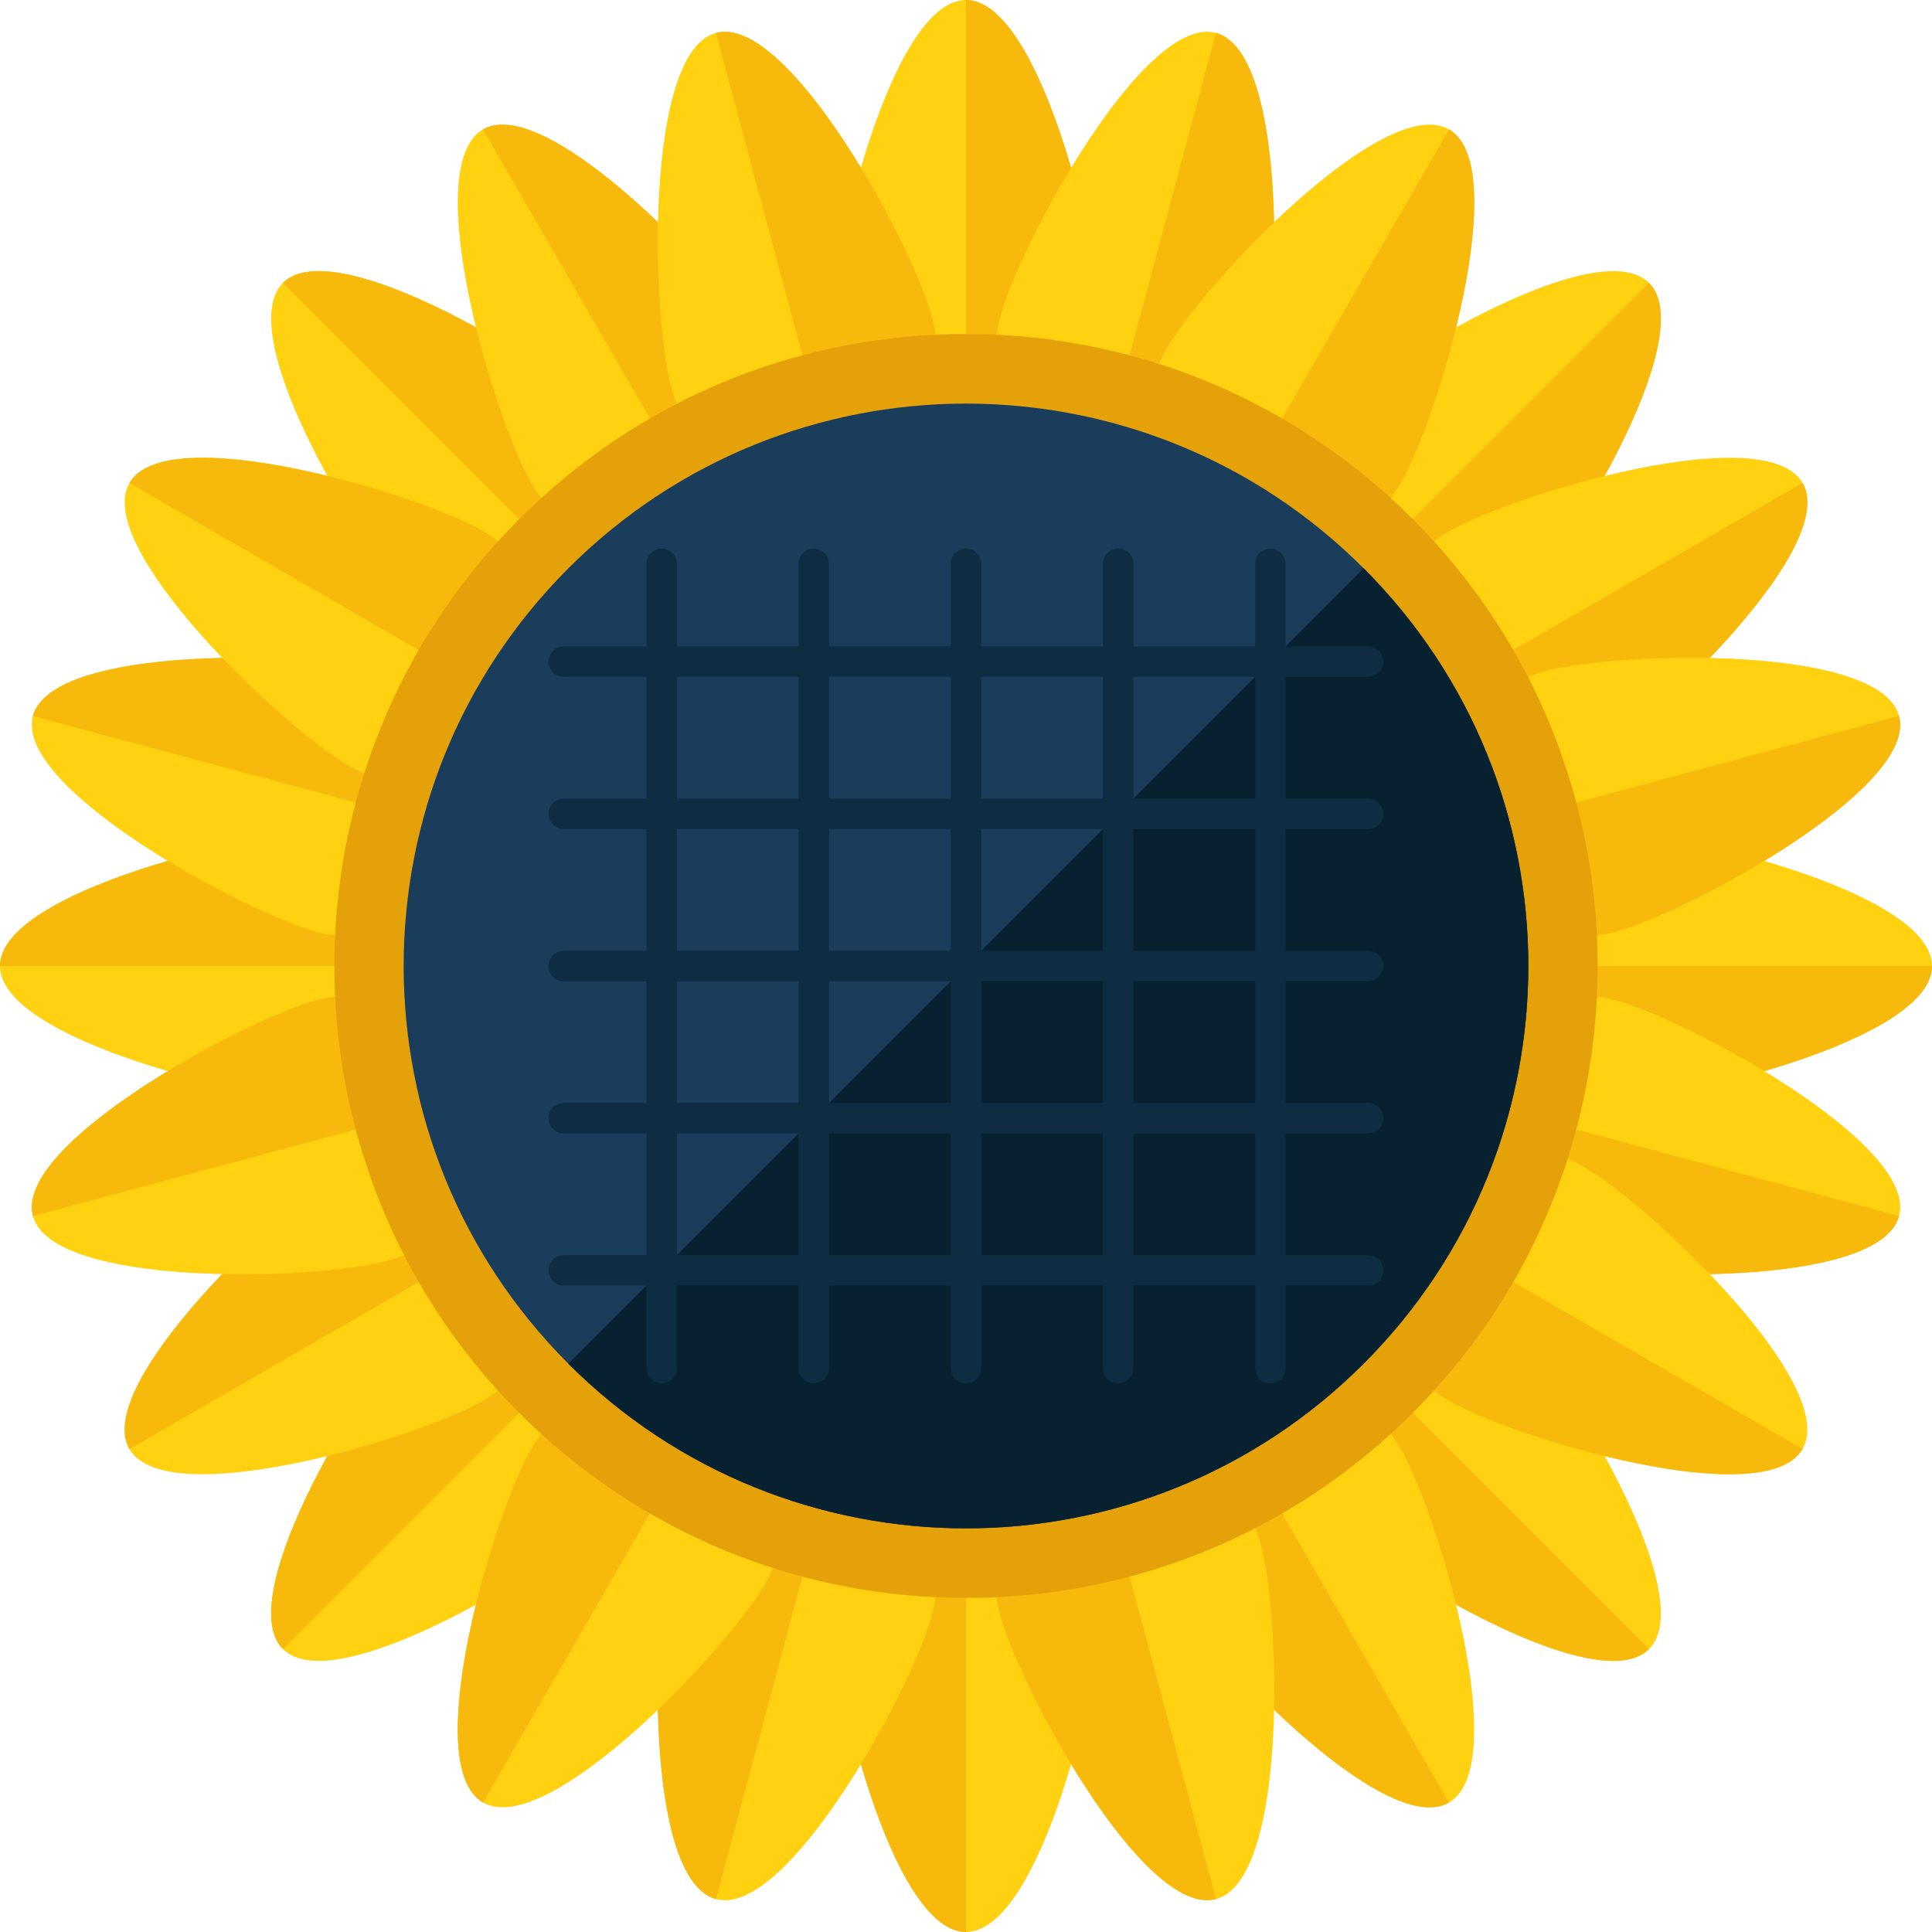 <?xml version="1.0" encoding="iso-8859-1"?>
<!-- Uploaded to: SVG Repo, www.svgrepo.com, Generator: SVG Repo Mixer Tools -->
<svg height="800px" width="800px" version="1.1" id="Layer_1" xmlns="http://www.w3.org/2000/svg" xmlns:xlink="http://www.w3.org/1999/xlink" 
	 viewBox="0 0 504.123 504.123" xml:space="preserve">
<path style="fill:#FFD110;" d="M287.311,86.158c0,19.464-15.785,35.241-35.249,35.241c-19.448,0-35.249-15.777-35.249-35.241
	C216.812,66.67,232.613,0,252.062,0C271.525,0,287.311,66.67,287.311,86.158z"/>
<path style="fill:#F7B90B;" d="M252.062,0c19.464,0,35.249,66.67,35.249,86.158c0,19.464-15.785,35.241-35.249,35.241"/>
<path style="fill:#FFD110;" d="M216.812,417.965c0-19.464,15.785-35.241,35.249-35.241c19.448,0,35.249,15.777,35.249,35.241
	c0,19.495-15.801,86.158-35.249,86.158C232.598,504.123,216.812,437.453,216.812,417.965z"/>
<path style="fill:#F7B90B;" d="M252.062,504.123c-19.464,0-35.249-66.67-35.249-86.158c0-19.464,15.785-35.241,35.249-35.241"/>
<path style="fill:#FFD110;" d="M394.295,159.673c-13.769,13.761-36.076,13.769-49.829,0c-13.753-13.753-13.769-36.076-0.016-49.837
	c13.785-13.785,72.09-49.751,85.843-36.005C444.062,87.591,408.08,145.896,394.295,159.673z"/>
<path style="fill:#F7B90B;" d="M430.293,73.823c13.769,13.769-22.213,72.074-35.998,85.843c-13.769,13.761-36.076,13.769-49.829,0"
	/>
<path style="fill:#FFD110;" d="M109.828,344.45c13.753-13.761,36.076-13.761,49.829,0c13.753,13.753,13.769,36.076,0.016,49.845
	c-13.785,13.769-72.09,49.751-85.843,35.998C60.062,416.532,96.043,358.235,109.828,344.45z"/>
<path style="fill:#F7B90B;" d="M73.83,430.301c-13.769-13.769,22.213-72.066,35.998-85.843c13.753-13.761,36.076-13.761,49.829,0"/>
<path style="fill:#FFD110;" d="M417.957,287.303c-19.448,0.016-35.249-15.77-35.233-35.233c0-19.464,15.777-35.249,35.233-35.249
	c19.495,0,86.158,15.785,86.166,35.241C504.123,271.533,437.445,287.319,417.957,287.303z"/>
<path style="fill:#F7B90B;" d="M504.123,252.062c0,19.472-66.678,35.257-86.166,35.241c-19.448,0.016-35.249-15.77-35.233-35.233"/>
<path style="fill:#FFD110;" d="M86.158,216.82c19.464,0,35.249,15.785,35.249,35.241s-15.785,35.241-35.249,35.257
	C66.662,287.303,0,271.518,0,252.062C0,232.59,66.662,216.82,86.158,216.82z"/>
<path style="fill:#F7B90B;" d="M0,252.062c0-19.472,66.662-35.241,86.158-35.241c19.464,0,35.249,15.785,35.249,35.241"/>
<path style="fill:#FFD110;" d="M344.442,394.287c-13.745-13.737-13.761-36.068,0.008-49.814
	c13.761-13.753,36.076-13.777,49.845-0.016c13.769,13.777,49.751,72.09,35.998,85.843
	C416.524,444.069,358.219,408.072,344.442,394.287z"/>
<path style="fill:#F7B90B;" d="M430.293,430.301c-13.769,13.769-72.074-22.229-85.851-36.013
	c-13.745-13.737-13.761-36.068,0.008-49.814"/>
<path style="fill:#FFD110;" d="M159.665,109.828c13.753,13.761,13.769,36.084,0,49.837c-13.753,13.761-36.076,13.761-49.829,0
	c-13.785-13.785-49.759-72.074-35.998-85.843C87.591,60.062,145.888,96.043,159.665,109.828z"/>
<path style="fill:#F7B90B;" d="M73.83,73.823c13.761-13.761,72.058,22.221,85.827,36.005c13.753,13.761,13.769,36.084,0,49.837"/>
<path style="fill:#FFD110;" d="M199.633,90.758c9.736,16.857,3.962,38.416-12.895,48.136c-16.849,9.72-38.4,3.954-48.152-12.895
	c-9.72-16.88-29.397-82.519-12.548-92.239C142.895,24.04,189.889,73.886,199.633,90.758z"/>
<path style="fill:#F7B90B;" d="M126.039,33.768c16.857-9.728,63.85,40.117,73.594,56.99c9.736,16.857,3.962,38.416-12.895,48.136"/>
<path style="fill:#FFD110;" d="M304.498,413.365c-9.728-16.857-3.954-38.416,12.887-48.144c16.849-9.72,38.439-3.946,48.152,12.91
	c9.744,16.872,29.389,82.503,12.54,92.223C361.244,480.083,314.234,430.238,304.498,413.365z"/>
<path style="fill:#F7B90B;" d="M378.077,470.347c-16.833,9.736-63.842-40.109-73.578-56.982
	c-9.728-16.857-3.954-38.416,12.887-48.144"/>
<path style="fill:#FFD110;" d="M329.051,100.943c-5.041,18.786-24.363,29.948-43.158,24.907
	c-18.786-5.041-29.948-24.363-24.93-43.158c5.057-18.842,37.565-79.139,56.328-74.106
	C336.108,13.627,334.084,82.117,329.051,100.943z"/>
<path style="fill:#F7B90B;" d="M317.29,8.594c18.818,5.041,16.794,73.523,11.76,92.357c-5.041,18.786-24.363,29.948-43.158,24.907"
	/>
<path style="fill:#FFD110;" d="M175.088,403.196c5.041-18.794,24.379-29.956,43.158-24.907c18.802,5.025,29.972,24.348,24.93,43.158
	c-5.049,18.818-37.565,79.132-56.352,74.09C168.015,490.488,170.031,422.006,175.088,403.196z"/>
<path style="fill:#F7B90B;" d="M186.825,495.529c-18.81-5.049-16.794-73.523-11.737-92.341
	c5.041-18.794,24.379-29.956,43.158-24.907"/>
<path style="fill:#FFD110;" d="M413.373,199.633c-16.849,9.728-38.416,3.978-48.152-12.887c-9.72-16.865-3.938-38.416,12.91-48.152
	c16.88-9.744,82.511-29.397,92.239-12.572C480.091,142.903,430.245,189.897,413.373,199.633z"/>
<path style="fill:#F7B90B;" d="M470.363,126.023c9.728,16.88-40.117,63.874-56.99,73.61c-16.849,9.728-38.416,3.978-48.152-12.887"
	/>
<path style="fill:#FFD110;" d="M90.774,304.49c16.841-9.728,38.424-3.954,48.128,12.902c9.72,16.849,3.954,38.416-12.895,48.152
	c-16.896,9.728-82.527,29.389-92.239,12.556C24.048,361.236,73.878,314.242,90.774,304.49z"/>
<path style="fill:#F7B90B;" d="M33.776,378.1c-9.728-16.865,40.101-63.858,56.997-73.61c16.841-9.728,38.424-3.954,48.128,12.902"/>
<path style="fill:#FFD110;" d="M403.196,329.035c-18.794-5.033-29.964-24.355-24.907-43.15c5.025-18.794,24.355-29.964,43.15-24.93
	c18.834,5.049,79.139,37.557,74.098,56.336C490.504,336.116,422.014,334.1,403.196,329.035z"/>
<path style="fill:#F7B90B;" d="M495.529,317.298c-5.033,18.818-73.515,16.801-92.341,11.737
	c-18.794-5.033-29.964-24.355-24.907-43.15"/>
<path style="fill:#FFD110;" d="M100.919,175.088c18.802,5.041,29.972,24.371,24.938,43.158
	c-5.049,18.802-24.363,29.964-43.166,24.923c-18.834-5.041-79.124-37.549-74.098-56.344
	C13.635,168.023,82.109,170.039,100.919,175.088z"/>
<path style="fill:#F7B90B;" d="M8.594,186.825c5.049-18.802,73.515-16.786,92.333-11.737c18.802,5.041,29.972,24.371,24.938,43.158"
	/>
<path style="fill:#FFD110;" d="M126.039,138.587c16.841,9.72,22.615,31.295,12.887,48.144c-9.72,16.833-31.295,22.623-48.167,12.902
	c-16.857-9.744-66.694-56.753-56.974-73.61C43.512,109.174,109.135,128.843,126.039,138.587z"/>
<path style="fill:#F7B90B;" d="M33.776,126.023c9.736-16.849,75.359,2.82,92.262,12.564c16.841,9.72,22.615,31.295,12.887,48.144"/>
<path style="fill:#FFD110;" d="M378.14,365.529c-16.865-9.72-22.646-31.287-12.926-48.136c9.712-16.841,31.311-22.63,48.152-12.895
	c16.88,9.728,66.71,56.753,56.966,73.602C460.635,394.949,394.996,375.28,378.14,365.529z"/>
<path style="fill:#F7B90B;" d="M470.339,378.1c-9.704,16.849-75.335-2.82-92.199-12.572c-16.865-9.72-22.646-31.287-12.926-48.136"
	/>
<path style="fill:#FFD110;" d="M243.176,82.684c5.041,18.802-6.112,38.132-24.907,43.166c-18.794,5.018-38.132-6.128-43.158-24.907
	c-5.057-18.849-7.058-87.324,11.713-92.357C205.627,3.552,238.127,63.866,243.176,82.684z"/>
<path style="fill:#F7B90B;" d="M186.825,8.594c18.81-5.041,51.31,55.28,56.352,74.09c5.041,18.802-6.112,38.132-24.907,43.166"/>
<path style="fill:#FFD110;" d="M260.97,421.431c-5.025-18.794,6.136-38.124,24.923-43.158c18.802-5.041,38.124,6.105,43.158,24.923
	c5.057,18.826,7.042,87.308-11.76,92.341C298.496,500.571,266.012,440.257,260.97,421.431z"/>
<path style="fill:#F7B90B;" d="M317.29,495.529c-18.802,5.041-51.279-55.28-56.32-74.098c-5.025-18.794,6.136-38.124,24.923-43.158"
	/>
<path style="fill:#FFD110;" d="M365.536,126.007c-9.712,16.849-31.279,22.646-48.136,12.91
	c-16.841-9.736-22.615-31.303-12.887-48.152c9.728-16.88,56.745-66.71,73.594-56.997
	C394.957,43.512,375.288,109.135,365.536,126.007z"/>
<path style="fill:#F7B90B;" d="M378.108,33.76c16.849,9.752-2.82,75.374-12.572,92.247c-9.712,16.849-31.279,22.646-48.136,12.91"/>
<path style="fill:#FFD110;" d="M138.602,378.116c9.712-16.849,31.295-22.638,48.136-12.895c16.849,9.72,22.63,31.287,12.895,48.136
	c-9.736,16.88-56.753,66.725-73.594,56.982C109.182,460.627,128.827,394.996,138.602,378.116z"/>
<path style="fill:#F7B90B;" d="M126.039,470.347c-16.857-9.72,2.788-75.343,12.564-92.231c9.712-16.849,31.295-22.638,48.136-12.895
	"/>
<path style="fill:#FFD110;" d="M421.447,243.168c-18.786,5.041-38.14-6.112-43.142-24.915c-5.049-18.794,6.089-38.124,24.883-43.166
	c18.826-5.049,87.316-7.05,92.341,11.737C500.586,205.635,440.281,238.127,421.447,243.168z"/>
<path style="fill:#F7B90B;" d="M495.529,186.825c5.057,18.818-55.257,51.31-74.082,56.344c-18.786,5.041-38.14-6.112-43.142-24.915"
	/>
<path style="fill:#FFD110;" d="M82.692,260.97c18.786-5.041,38.124,6.113,43.166,24.907c5.049,18.802-6.097,38.124-24.938,43.158
	c-18.802,5.065-87.284,7.05-92.333-11.737C3.568,298.488,63.858,266.012,82.692,260.97z"/>
<path style="fill:#F7B90B;" d="M8.594,317.298c-5.025-18.818,55.272-51.295,74.098-56.328c18.786-5.041,38.124,6.113,43.166,24.907"
	/>
<g>
	<circle style="fill:#1A3D5B;" cx="252.062" cy="252.062" r="146.739"/>
	<path style="fill:#1A3D5B;" d="M252.062,407.875c-41.63,0-80.754-16.203-110.182-45.631c-60.755-60.763-60.755-159.61,0-220.365
		c29.428-29.428,68.569-45.647,110.182-45.647s80.738,16.219,110.175,45.647c60.755,60.755,60.755,159.602,0,220.357
		C332.8,391.672,293.675,407.875,252.062,407.875z"/>
</g>
<path style="fill:#E5A10A;" d="M252.062,105.314c37.549,0,75.114,14.32,103.763,42.984c57.297,57.305,57.297,150.213,0,207.525
	c-28.648,28.656-66.213,42.977-103.763,42.977c-37.557,0-75.122-14.32-103.763-42.969c-57.297-57.313-57.297-150.221,0-207.533
	C176.939,119.635,214.52,105.314,252.062,105.314 M252.062,87.158c-44.048,0-85.449,17.156-116.602,48.309
	c-64.284,64.284-64.284,168.889,0,233.196c31.153,31.137,72.554,48.286,116.602,48.286c44.04,0,85.449-17.148,116.594-48.301
	c64.299-64.291,64.299-168.897,0-233.188C337.51,104.314,296.109,87.158,252.062,87.158L252.062,87.158z"/>
<path style="fill:#082130;" d="M355.824,148.299c57.297,57.305,57.297,150.213,0,207.525
	c-57.313,57.305-150.213,57.305-207.525,0.008"/>
<g>
	<path style="fill:#0E2C42;" d="M360.976,172.639c0,2.19-1.772,3.97-3.97,3.97H147.117c-2.206,0-3.978-1.78-3.978-3.97l0,0
		c0-2.182,1.772-3.97,3.978-3.97h209.888C359.211,168.669,360.976,170.457,360.976,172.639L360.976,172.639z"/>
	<path style="fill:#0E2C42;" d="M360.976,212.346c0,2.19-1.772,3.978-3.97,3.978H147.117c-2.206,0-3.978-1.788-3.978-3.978l0,0
		c0-2.182,1.772-3.97,3.978-3.97h209.888C359.211,208.376,360.976,210.164,360.976,212.346L360.976,212.346z"/>
	<path style="fill:#0E2C42;" d="M360.976,252.062c0,2.19-1.772,3.97-3.97,3.97H147.117c-2.206,0-3.978-1.78-3.978-3.97l0,0
		c0-2.19,1.772-3.978,3.978-3.978h209.888C359.211,248.084,360.976,249.872,360.976,252.062L360.976,252.062z"/>
	<path style="fill:#0E2C42;" d="M360.976,291.769c0,2.19-1.772,3.978-3.97,3.978H147.117c-2.206,0-3.978-1.788-3.978-3.978l0,0
		c0-2.19,1.772-3.97,3.978-3.97h209.888C359.211,287.799,360.976,289.579,360.976,291.769L360.976,291.769z"/>
	<path style="fill:#0E2C42;" d="M360.976,331.485c0,2.182-1.772,3.97-3.97,3.97H147.117c-2.206,0-3.978-1.788-3.978-3.97l0,0
		c0-2.19,1.772-3.97,3.978-3.97h209.888C359.211,327.515,360.976,329.295,360.976,331.485L360.976,331.485z"/>
	<path style="fill:#0E2C42;" d="M331.477,360.976c-2.198,0-3.97-1.772-3.97-3.97V147.117c0-2.198,1.772-3.97,3.97-3.97l0,0
		c2.182,0,3.97,1.772,3.97,3.97v209.888C335.447,359.211,333.659,360.976,331.477,360.976L331.477,360.976z"/>
	<path style="fill:#0E2C42;" d="M291.769,360.976c-2.198,0-3.97-1.772-3.97-3.97V147.117c0-2.198,1.772-3.97,3.97-3.97l0,0
		c2.182,0,3.97,1.772,3.97,3.97v209.888C295.739,359.211,293.951,360.976,291.769,360.976L291.769,360.976z"/>
	<path style="fill:#0E2C42;" d="M252.062,360.976c-2.198,0-3.97-1.772-3.97-3.97V147.117c0-2.198,1.772-3.97,3.97-3.97l0,0
		c2.182,0,3.97,1.772,3.97,3.97v209.888C256.032,359.211,254.243,360.976,252.062,360.976L252.062,360.976z"/>
	<path style="fill:#0E2C42;" d="M212.354,360.976c-2.198,0-3.986-1.772-3.986-3.97V147.117c0-2.198,1.788-3.97,3.986-3.97l0,0
		c2.182,0,3.97,1.772,3.97,3.97v209.888C216.324,359.211,214.536,360.976,212.354,360.976L212.354,360.976z"/>
	<path style="fill:#0E2C42;" d="M172.639,360.976c-2.19,0-3.97-1.772-3.97-3.97V147.117c0-2.198,1.78-3.97,3.97-3.97l0,0
		c2.182,0,3.978,1.772,3.978,3.97v209.888C176.616,359.211,174.82,360.976,172.639,360.976L172.639,360.976z"/>
</g>
</svg>